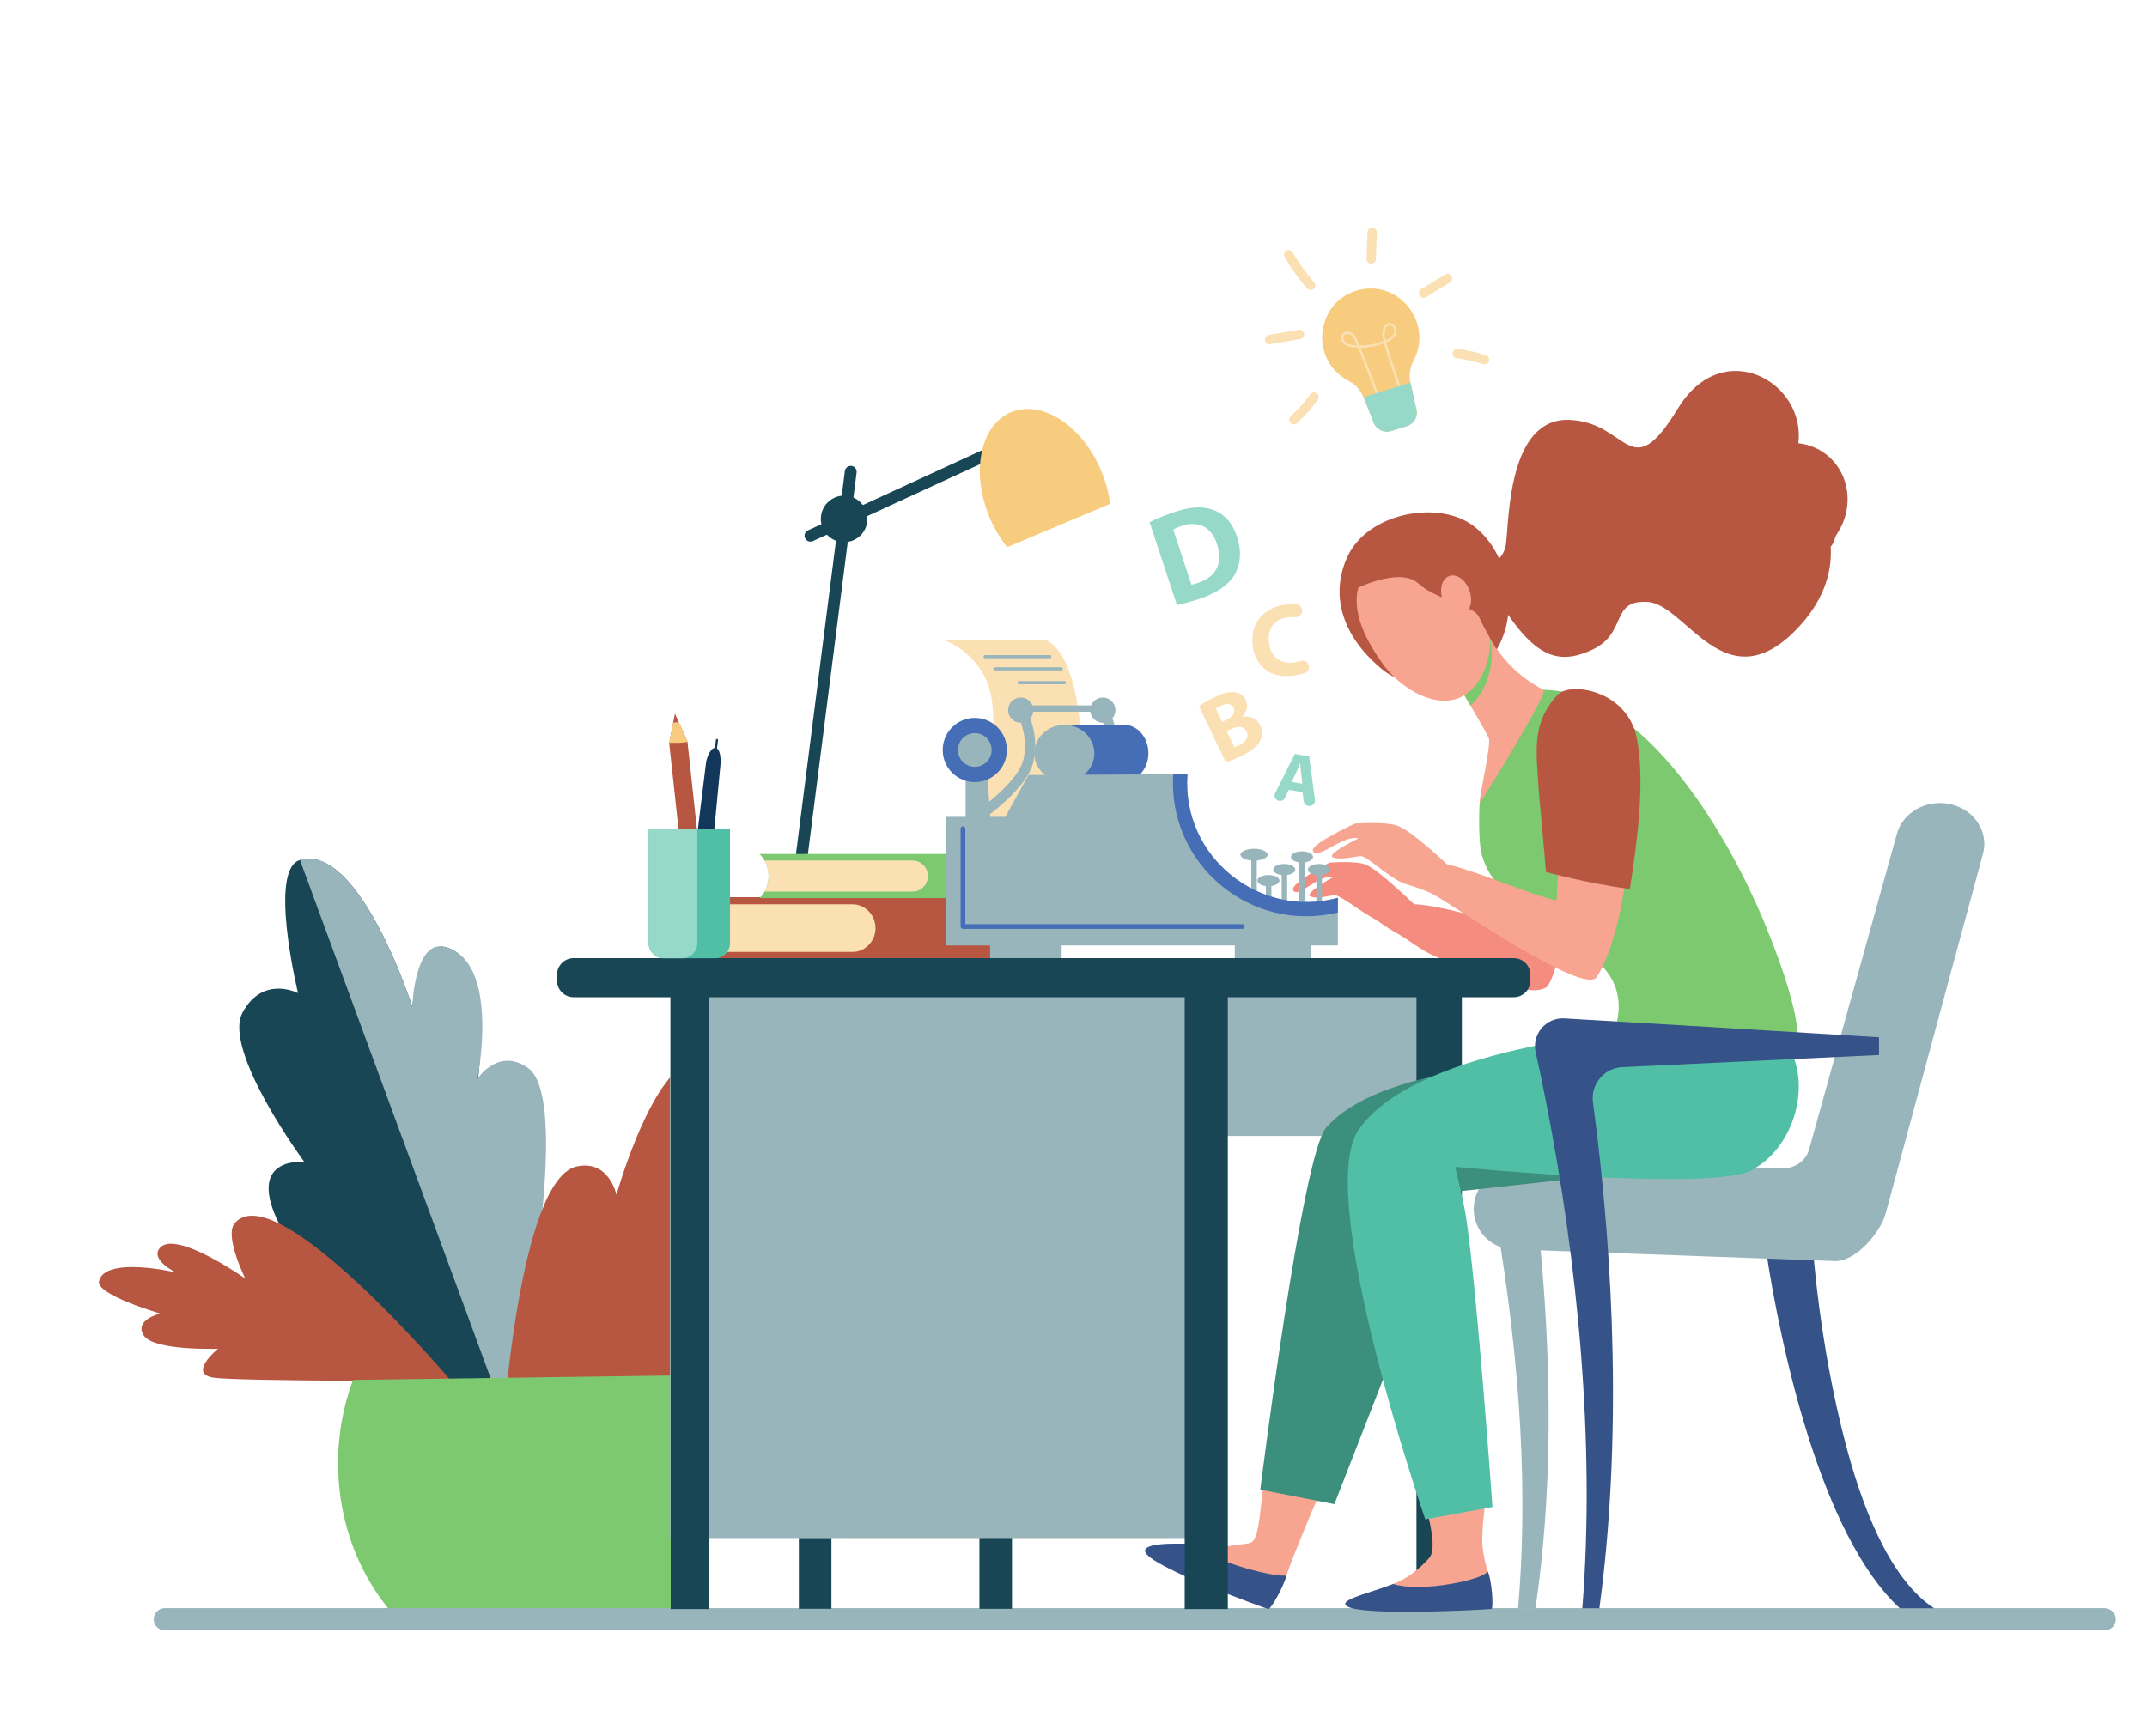<?xml version="1.0" encoding="utf-8"?>
<!-- Generator: Adobe Illustrator 25.4.1, SVG Export Plug-In . SVG Version: 6.00 Build 0)  -->
<svg version="1.1" id="Layer_1" xmlns="http://www.w3.org/2000/svg" xmlns:xlink="http://www.w3.org/1999/xlink" x="0px" y="0px"
	 viewBox="0 0 1772.94 1433.87" style="enable-background:new 0 0 1772.94 1433.87;" xml:space="preserve">
<style type="text/css">
	.st0{fill:#184655;}
	.st1{fill:#F7CC7F;}
	.st2{fill:#B75742;}
	.st3{fill:#99B5BC;}
	.st4{fill:#7DC96F;}
	.st5{fill:#FAE0B2;}
	.st6{fill:#96D9C9;}
	.st7{fill:#355389;}
	.st8{fill:#F48C7F;}
	.st9{fill:#F7A491;}
	.st10{fill:#3C8F7C;}
	.st11{fill:#50BFA5;}
	.st12{fill:#466EB6;}
	.st13{fill:#13375B;}
	.st14{display:none;}
	.st15{display:inline;}
	.st16{fill:#86B1F2;}
	.st17{fill:#9BC1F9;}
	.st18{display:inline;fill:#7DC96F;}
</style>
<g>
	<g>
		<path class="st0" d="M669.26,447.4c-1.85,0-3.62-1.06-4.44-2.85c-1.13-2.45-0.06-5.36,2.4-6.48l174.78-80.48
			c2.45-1.13,5.36-0.06,6.48,2.4c1.13,2.45,0.06,5.36-2.4,6.48L671.3,446.95C670.64,447.26,669.95,447.4,669.26,447.4z"/>
	</g>
	<g>
		<path class="st0" d="M655.58,762.26c-0.21,0-0.42-0.01-0.62-0.04c-2.68-0.34-4.57-2.79-4.23-5.47l46.94-367.66
			c0.34-2.68,2.79-4.58,5.47-4.23c2.68,0.34,4.57,2.79,4.23,5.47l-46.94,367.66C660.1,760.46,658,762.26,655.58,762.26z"/>
	</g>
	<g>
		<path class="st1" d="M909.27,388.72c-15.71-37.31-49.05-58.88-74.46-48.18c-25.42,10.7-33.29,49.62-17.59,86.93
			c3.88,9.21,8.83,17.45,14.47,24.5l84.99-35.78C915.59,407.23,913.15,397.93,909.27,388.72z"/>
	</g>
	<path class="st0" d="M716.28,428.63c0,10.62-8.61,19.23-19.23,19.23c-10.62,0-19.23-8.61-19.23-19.23
		c0-10.62,8.61-19.23,19.23-19.23C707.67,409.4,716.28,418.01,716.28,428.63z"/>
</g>
<path class="st2" d="M1310.77,767.28c-32.13-4.16-67.34-13.72-67.34-13.72s-5.74-64.73-5.98-67.14
	c-2.06-33.24-6.19-55.4,15.32-79.09c10.21-11.25,57.69-4.35,65.62,35.68c7.35,37.1-0.4,89.71-5.44,122.63l-0.29,1.89L1310.77,767.28
	z"/>
<g>
	<g>
		<g>
			<path class="st0" d="M418.43,1177.96c0,0-166.54-119.52-189.99-171.34c-23.45-51.82,22.84-46.85,22.84-46.85
				s-67.88-92.15-50.99-123.4c16.89-31.25,45.82-16.04,45.82-16.04s-24.87-102.35,1.6-109.93c49.31-14.11,92.75,121.18,92.75,121.18
				s5.21-53.91,26.39-49.46c47.16,9.91,24.74,132.7,24.74,132.7s13.15-46.08,39.23-26.07
				C477.6,924.64,418.43,1177.96,418.43,1177.96z"/>
		</g>
		<path class="st3" d="M435.84,882.01c-24.73-17.15-41.56,9.13-41.56,9.13s19.49-98.06-27.44-109.01
			c-24.65-5.75-26.39,49.46-26.39,49.46S297.01,696.3,247.7,710.4l171.27,465.6C425.61,1146.58,475.29,909.38,435.84,882.01z"/>
	</g>
	<g>
		<g>
			<path class="st2" d="M372.72,1140.83c0,0-171.29,0.06-195.12-2.71c-23.83-2.77,2.5-24.04,2.5-24.04s-53.3,1.94-61.42-11.02
				c-8.12-12.96,13.65-18.07,13.65-18.07s-53.08-15.38-50.55-26.67c4.72-21.03,63.34-7.32,63.34-7.32s-21.77-10.57-12.92-20.39
				c13.35-14.82,70.34,25.47,70.34,25.47s-17.51-35.15-8.77-45.6C227.86,969.68,372.72,1140.83,372.72,1140.83z"/>
		</g>
	</g>
	<g>
		<path class="st2" d="M415.19,1181.81c0,0,164.04-31.83,200.3-62.28c36.26-30.45-8.22-32.82-8.22-32.82s97.24-36.83,96.02-66.55
			c-1.23-29.72-42.97-31.47-42.97-31.47s58.03-51.99,46.12-77.19c-18.31-38.73-101.31,34.72-101.31,34.72s2.01-63.96-23.73-70.11
			c-38.82-9.28-72.35,110.81-72.35,110.81s-5.92-28.99-32.59-23.47C428.61,973.36,415.19,1181.81,415.19,1181.81z"/>
	</g>
	<path class="st4" d="M324.85,1333.64h230.21c29.32-33.16,32.26-82.15,31.61-132.25c-0.33-25.3,10.39-44.05,1.62-65.71l-296.81,4.13
		c-8.2,22.01-12.6,46.18-12.28,71.48C279.82,1259.02,297.13,1302.05,324.85,1333.64z"/>
</g>
<g>
	<path class="st3" d="M1737.73,1328.35H136.12c-5.07,0-9.18,4.11-9.18,9.18l0,0c0,5.07,4.11,9.18,9.18,9.18h1601.87
		c5.22,0,9.42-4.35,9.17-9.63C1746.93,1332.15,1742.68,1328.35,1737.73,1328.35z"/>
</g>
<g>
	<path class="st1" d="M1119.92,240.16c34.17-10.59,64.26,26.16,47.28,57.81c-3.05,5.69-3.81,12.32-2.4,18.62l4.86,21.66
		c1.34,5.97-2.13,11.97-7.98,13.78l-12.94,4.01c-5.84,1.81-12.1-1.17-14.37-6.85c-8.29-20.73-9.85-28.97-20.75-34.61
		C1081.72,298.07,1085.75,250.75,1119.92,240.16z"/>
	<g>
		<path class="st5" d="M1157.01,326.65c-6.07-16.97-12.11-35.88-14.13-43.03c-6.2,2.4-12.81,3.64-19.45,3.65
			c5.72,13.81,11.13,27.9,16.12,41.95l-1.82,0.64c-5.06-14.28-10.57-28.6-16.4-42.63c-4.05-0.15-8.82-0.54-11.71-3.3
			c-1.36-1.29-2.17-3.26-2.13-5.14c0.12-5.01,5.82-6.48,9.62-3.3c2.52,2.1,3.7,5.5,5.51,9.84c6.74,0.09,13.47-1.13,19.75-3.6
			c-0.9-3.65-1.28-7.22,0-10.62c4.47-11.93,20.89,3.7,2.29,11.75c1.57,5.6,7.68,25.04,14.15,43.11L1157.01,326.65z M1144.18,271.81
			c-1.07,2.85-0.77,5.96,0,9.19c4.02-1.79,6.34-3.89,7.08-6.43C1152.49,270.32,1146.58,265.39,1144.18,271.81z M1110.42,276.49
			c-1.68,1.46-1.11,4.51,0.52,6.06c2.32,2.21,6.25,2.55,9.56,2.73c-1.44-3.44-2.51-6.53-4.63-8.3
			C1114.39,275.74,1110.6,276.34,1110.42,276.49z"/>
	</g>
	<path class="st6" d="M1164.71,316.04c0.04,0.18,0.06,0.36,0.1,0.55l4.86,21.66c1.34,5.97-2.13,11.97-7.98,13.78l-12.94,4.01
		c-5.84,1.81-12.1-1.17-14.37-6.85c-3.69-9.22-6.04-15.97-8.48-21.12L1164.71,316.04z"/>
	<g>
		<path class="st5" d="M1136.13,214.06l0.82-21.95c0.08-2.12-1.58-3.91-3.7-3.99c-2.12-0.08-3.91,1.58-3.99,3.7l-0.82,21.95
			c-0.08,2.12,1.58,3.91,3.7,3.99C1134.27,217.85,1136.05,216.18,1136.13,214.06z"/>
	</g>
	<g>
		<path class="st5" d="M1177.6,245.43l19.68-12.09c1.81-1.11,2.38-3.48,1.26-5.3c-1.11-1.81-3.48-2.38-5.29-1.26l-19.68,12.09
			c-1.81,1.11-2.38,3.48-1.27,5.3C1173.42,245.97,1175.79,246.54,1177.6,245.43z"/>
	</g>
	<g>
		<path class="st5" d="M1229.55,298.32c0.66-2.02-0.44-4.19-2.46-4.86c-7.56-2.47-15.39-4.23-23.28-5.22
			c-2.11-0.27-4.03,1.23-4.3,3.34c-0.27,2.11,1.23,4.03,3.34,4.3c7.4,0.93,14.75,2.58,21.85,4.9
			C1226.71,301.44,1228.89,300.35,1229.55,298.32z"/>
	</g>
	<g>
		<path class="st5" d="M1084.82,238.55c1.59-1.41,1.74-3.84,0.33-5.43c-6.7-7.56-12.62-15.84-17.61-24.61
			c-1.05-1.85-3.4-2.5-5.25-1.44c-1.85,1.05-2.49,3.4-1.44,5.25c5.26,9.24,11.5,17.95,18.54,25.91
			C1080.8,239.82,1083.24,239.95,1084.82,238.55z"/>
	</g>
	<g>
		<path class="st5" d="M1076.85,275.6c-0.36-2.1-2.35-3.5-4.45-3.14l-24.62,4.25c-2.1,0.36-3.5,2.35-3.14,4.45
			c0.36,2.1,2.35,3.5,4.45,3.14l24.62-4.25C1075.8,279.69,1077.22,277.7,1076.85,275.6z"/>
	</g>
	<g>
		<path class="st5" d="M1070.17,350.1c0.31-0.15,0.6-0.35,0.87-0.6c6.37-5.79,12.13-12.28,17.13-19.3c1.23-1.73,0.83-4.14-0.9-5.37
			c-1.73-1.23-4.13-0.83-5.37,0.9c-4.68,6.57-10.07,12.65-16.04,18.07c-1.57,1.43-1.69,3.86-0.26,5.44
			C1066.79,350.55,1068.67,350.85,1070.17,350.1z"/>
	</g>
</g>
<rect x="845.58" y="821.56" transform="matrix(-1 -1.224647e-16 1.224647e-16 -1 2045.554 1759.881)" class="st3" width="354.4" height="116.77"/>
<rect x="698.72" y="814.88" transform="matrix(-1 -1.224647e-16 1.224647e-16 -1 1662.508 2085.34)" class="st5" width="265.06" height="455.58"/>
<rect x="808.79" y="1269.33" transform="matrix(-1 -1.224647e-16 1.224647e-16 -1 1644.468 2598.229)" class="st0" width="26.9" height="59.56"/>
<rect x="659.69" y="1270.25" transform="matrix(-1 -1.224647e-16 1.224647e-16 -1 1346.267 2599.115)" class="st0" width="26.9" height="58.61"/>
<path class="st7" d="M1568.81,1328.47h28.37c-38.93-25.28-61.24-90.9-72.86-134.86c-22.5-84.63-27.59-167.13-27.67-167.79
	l-38.54,5.62C1470.24,1111.52,1503.14,1267.6,1568.81,1328.47z"/>
<rect x="553.27" y="814.88" transform="matrix(-1 -1.224647e-16 1.224647e-16 -1 1537.571 2085.34)" class="st3" width="431.04" height="455.58"/>
<rect x="553.85" y="804.77" transform="matrix(-1 -1.224647e-16 1.224647e-16 -1 1139.42 2133.876)" class="st0" width="31.72" height="524.33"/>
<g>
	<path class="st2" d="M547.64,792.15h274.24c10.47,0,18.97-8.81,18.97-19.67v-11.7c0-10.87-8.49-19.67-18.97-19.67H547.64l0,0
		c12.54,14.22,12.76,35.96,0.5,50.44L547.64,792.15z"/>
	<path class="st5" d="M551.88,746.96h152.11c10.47,0,18.97,8.81,18.97,19.67l0,0c0,10.86-8.49,19.67-18.97,19.67H551.87
		C558.97,774.24,558.96,759,551.88,746.96z"/>
	<path class="st4" d="M627.28,705.38h228.43c7.09,0,12.84,5.75,12.84,12.84v10.8c0,7.09-5.75,12.84-12.84,12.84H627.28l0.12-0.12
		C637.17,731.58,637.12,715.49,627.28,705.38z"/>
	<path class="st5" d="M631.32,710.79h122.12c7.09,0,12.84,5.75,12.84,12.84l0,0c0,7.09-5.75,12.84-12.84,12.84H631.33
		C635.82,728.52,635.81,718.73,631.32,710.79z"/>
</g>
<g>
	<path class="st8" d="M1277.61,619.61c-17.2-21.84-53.65-8.04-40.12,64.31c0.08,0.41,3.76,56.82,2.11,78.63
		c-17.34-4.03-48.92-14.51-71.97-15.69c0,0-28.2-27.48-39.29-32.48c-8.22-3.7-30.52-1.83-30.52-1.83s-32.5,17.17-29.99,22.71
		c3.44,7.58,22.18-13.94,32.41-10.44c0,0-23.7,13.28-18.06,15.69c5.65,2.41,15.11-0.75,19.71-1.07c4.61-0.32,21.24,13.39,34.2,20.21
		c2.14,1.12,7.14,5.51,16.91,10.88c9.91,5.44,20.34,14.62,33.88,20.2c36.4,15,76.85,34.89,90.85,24.22l-0.07-0.16
		C1293.66,795.87,1306.28,656.02,1277.61,619.61z"/>
	<path class="st3" d="M1610.25,664.18L1610.25,664.18c-19.41-4.16-38.88,6.72-43.82,24.48l-72.52,260.77
		c-2.58,9.27-11.65,15.75-22.05,15.75h-221.51c-18.46,0-33.42,14.96-33.42,33.42l0,0c0,17.98,14.23,32.74,32.21,33.4l266.33,9.67
		c17.73,0,37.52-23.93,41.8-39.76l80.25-296.75C1642.44,686.89,1630.17,668.45,1610.25,664.18z"/>
	<path class="st3" d="M1253.64,1328.47h14.34c12.94-89.07,15.57-193.44,1.1-328.22l-34.71,0.71
		C1257.41,1134.72,1261.2,1239.18,1253.64,1328.47z"/>
	
		<rect x="1169.69" y="799.94" transform="matrix(-1 -1.224647e-16 1.224647e-16 -1 2376.854 2130.123)" class="st0" width="37.48" height="530.25"/>
	<path class="st9" d="M1096.77,1219.18c-9.75,18.12-33.57,77.86-34.46,82.38c-0.26,1.31-3.64,5.66-4.76,6.49
		c-30.75,3.08-53.25-13.43-70.34-29.71c16.13,1.13,40.78-3.04,44.37-3.65c9.36-1.6,8.36-30.05,13.7-62.03
		C1053.57,1216.46,1084.69,1208.24,1096.77,1219.18z"/>
	<path class="st7" d="M1062.41,1301.17c-2.55,10-13.13,28.44-15.17,27.91c-2.44-0.63-93.22-33.23-101.04-46.23
		c-4.82-8.02,20-8.41,39.98-7.39C1003.26,1291.73,1057.16,1303.76,1062.41,1301.17z"/>
	<path class="st10" d="M1390.09,963.66l-187.51,20.64l-100.68,258.15l-61.19-11.98c0,0,34.34-275.84,54.34-298.93
		c54.56-62.96,245.18-55.51,245.18-55.51L1390.09,963.66z"/>
	<path class="st9" d="M1227.14,1233.52c-0.78,12.29-3.6,27.16-3.04,41.5c0.37,9.62,3.94,21.33,4.37,23.13
		c0.31,1.3-0.95,6.66-1.62,7.88c-26.67,15.62-54,9.99-76.32,2.32c15.13-5.69,25.66-17.03,29.47-21.16
		c6.43-6.98,1.85-27.92-6.63-59.21C1182.49,1227.98,1211.6,1228.61,1227.14,1233.52z"/>
	<path class="st11" d="M1367.55,850.4c0,0-196.3,10.62-245.79,83.07c-37.04,54.21,55.19,321.56,55.19,321.56l55.49-10.22
		c0,0-12.79-181.17-22.03-240.95c-1.57-10.13-8.78-40.05-8.78-40.05s210.3,20.67,244.42,2.93c34.12-17.74,48.42-65.86,33.41-97.24
		C1464.45,838.11,1367.55,850.4,1367.55,850.4z"/>
	<path class="st7" d="M1228.37,1297.74c3.46,6.34,5.25,30.9,3.17,31.27c-2.48,0.44-106.81,6.29-119.34-2.28
		c-7.73-5.29,19.74-10.98,38.32-18.38C1172.84,1316.02,1227.24,1304.53,1228.37,1297.74z"/>
	<path class="st4" d="M1258.29,571.15c-17.48,3.06-18.55,17.18-18.55,17.18l-17.91,74.63c0,0-1.65,31.61,1.98,43.71
		c7.06,23.53,21.33,32.81,44.7,40.81c30.99,10.6,43.24,37.32,56.6,52.91c23.18,27.05,4.32,59.41,4.32,59.41l61.65,19.46l92.23-12.38
		c0,0,10.36-15.96-26.34-104.83C1425.1,684.87,1348.7,555.33,1258.29,571.15z"/>
	<path class="st7" d="M1306.64,1328.47h14.08c18.23-134.38,12.72-284.1-5.29-417.96c-2-14.89,9.16-28.31,24.17-29.02l212.03-10.04
		V856.8c-0.08-0.01-179.27-10.96-259.77-15.58c-15.26-0.88-27.09,13.1-23.73,28.01c2.36,10.48,5.18,23.63,8.26,39.39
		C1302.88,1042.92,1317.44,1191.78,1306.64,1328.47z"/>
	<path class="st9" d="M1326.76,587.35c-19.88-21.84-55.08-7.82-39.44,64.53c0.09,0.4-0.05,70.1-1.96,91.91
		c-20.04-4.03-63.23-23.47-90.6-29.98c0,0-27.78-26.68-40.6-31.68c-9.5-3.7-35.29-1.83-35.29-1.83s-37.58,17.17-34.67,22.71
		c3.98,7.58,25.64-13.94,37.48-10.44c0,0-27.4,13.28-20.88,15.69c6.53,2.41,17.47-0.75,22.79-1.07
		c5.32-0.32,19.93,15.41,34.92,22.23c2.47,1.12,12.88,3.49,24.18,8.85c11.46,5.44,125.43,85.06,135.91,68.75
		C1346.37,763.8,1359.9,623.75,1326.76,587.35z"/>
	<path class="st2" d="M1344.01,734.04c-32.13-4.16-67.34-13.72-67.34-13.72s-5.74-64.73-5.98-67.14
		c-2.06-33.24-6.19-55.4,15.32-79.09c10.21-11.25,57.69-4.35,65.62,35.68c7.35,37.1-0.4,89.71-5.44,122.63l-0.29,1.89
		L1344.01,734.04z"/>
	<path class="st2" d="M1243.74,448.06c2.47-21.44,2.44-102.92,51.96-101.24c49.52,1.68,49.81,56.18,89.92-9.49
		c37.15-60.84,105.78-21.52,99.4,28.83c7.08,0.73,14.03,3.1,20.29,7.26c21.66,14.39,26.88,44.61,11.68,67.5
		c-2.42,3.64-2.22,7.74-5.28,10.55c1.53,22.75-7.07,46.78-28.58,68.77c-58.76,60.07-90.85-21-122.49-23.01
		c-31.63-2.01-16.08,25.97-46.43,39.75c-30.35,13.77-50.96,4.74-84.77-54.97l-8.06-16.22
		C1221.37,465.78,1241.28,469.5,1243.74,448.06z"/>
	<path class="st2" d="M1215.19,433.3c34.84,24.31,42.54,86.23,10.47,115.8c-20.84,19.22-61.9,22.56-84.7,3.5
		c-36.98-30.91-41.1-65.9-27.99-93.37C1129.89,423.79,1186.44,413.24,1215.19,433.3z"/>
	<path class="st9" d="M1226.07,517.19c0,0,10.74,33.33,48.54,52.56c4.65,2.37-52.75,94.69-52.77,93.58
		c-0.17-7.12,9.92-48.71,7.47-53.82c-6.71-13.99-45.69-77.76-45.69-77.76L1226.07,517.19z"/>
	<path class="st4" d="M1204.39,524.63l-20.77,7.12v0c0.04,0.06,17.13,28.02,30.61,50.96c4.78-3.92,9.01-9.61,12.4-17.4
		c5.42-12.48,6.23-25.46,4.15-37.79c-3.38-6.2-4.71-10.33-4.71-10.34L1204.39,524.63z"/>
	<path class="st9" d="M1148.73,454.64c0,0,18.6-7.87,38.83-0.29c20.23,7.58,56.57,56.75,37.84,99.89
		c-18.73,43.14-63.5,21.7-83.38-5.66C1122.14,521.22,1102.36,479.97,1148.73,454.64z"/>
	<path class="st2" d="M1229.31,479.07c-16.03-27.83-33.61-44.15-58.32-37.82s-46.87,10.56-48.54,39.57l-1.78,4.95
		c0,0,35.79-17.48,50.62-3.8c14.84,13.68,45.93,18.15,50.06,27.63c4.13,9.49,14.35,26.66,14.35,26.66l1.85-10.66
		C1237.55,525.6,1245.34,506.9,1229.31,479.07z"/>
	<path class="st9" d="M1191.58,496.12c3.34,8.63,10.9,13.62,16.88,11.13c5.98-2.48,8.12-11.5,4.77-20.13
		c-3.34-8.63-10.9-13.62-16.88-11.13C1190.37,478.47,1188.23,487.49,1191.58,496.12z"/>
	
		<rect x="978.3" y="804.77" transform="matrix(-1 -1.224647e-16 1.224647e-16 -1 1992.202 2133.877)" class="st0" width="35.61" height="524.33"/>
	<g>
		<path class="st5" d="M779.55,528.68c0,0,25.52,8.63,35.85,35.52c14.01,36.5-7.66,95-1.47,111.3c6.19,16.3,35.36,34.06,35.36,34.06
			l66.16-23.47c0,0-23.14-43.67-22.49-58.66c0.65-14.99-1.63-85.71-29.33-98.75H779.55z"/>
		<g>
			<path class="st3" d="M866.9,543.68h-53.45c-0.72,0-1.3-0.58-1.3-1.3c0-0.72,0.58-1.3,1.3-1.3h53.45c0.72,0,1.3,0.58,1.3,1.3
				C868.2,543.09,867.62,543.68,866.9,543.68z"/>
		</g>
		<g>
			<path class="st3" d="M876.35,553.78H821.6c-0.72,0-1.3-0.58-1.3-1.3s0.58-1.3,1.3-1.3h54.75c0.72,0,1.3,0.58,1.3,1.3
				S877.07,553.78,876.35,553.78z"/>
		</g>
		<g>
			<path class="st3" d="M878.96,565.19h-37.48c-0.72,0-1.3-0.58-1.3-1.3c0-0.72,0.58-1.3,1.3-1.3h37.48c0.72,0,1.3,0.58,1.3,1.3
				C880.26,564.6,879.68,565.19,878.96,565.19z"/>
		</g>
		<rect x="817.58" y="777.03" class="st3" width="59.1" height="14.56"/>
		<rect x="1019.64" y="773.98" class="st3" width="63.01" height="17.49"/>
		<polygon class="st3" points="817.79,675.34 797.37,675.34 797.37,640.8 815.4,640.8 		"/>
		<path class="st12" d="M831.48,619.5c0,14.64-11.87,26.51-26.51,26.51c-14.64,0-26.51-11.87-26.51-26.51
			c0-14.64,11.87-26.51,26.51-26.51C819.61,593,831.48,604.86,831.48,619.5z"/>
		<path class="st3" d="M818.88,619.5c0,7.68-6.23,13.91-13.91,13.91c-7.68,0-13.91-6.23-13.91-13.91s6.23-13.91,13.91-13.91
			C812.65,605.6,818.88,611.82,818.88,619.5z"/>
		<g>
			<path class="st3" d="M853.32,586.59c0,5.76-4.67,10.43-10.43,10.43c-5.76,0-10.43-4.67-10.43-10.43
				c0-5.76,4.67-10.43,10.43-10.43C848.65,576.16,853.32,580.83,853.32,586.59z"/>
		</g>
		<g>
			<path class="st3" d="M815.28,674.21l-4.96-6.87c0.28-0.2,28.31-20.61,33.99-37.36c5.58-16.46-1.78-34.64-1.86-34.82l7.82-3.25
				c0.36,0.86,8.69,21.26,2.06,40.8C845.78,652.02,816.52,673.32,815.28,674.21z"/>
		</g>
		<g>
			<path class="st3" d="M921.11,586.59c0,5.76-4.67,10.43-10.43,10.43c-5.76,0-10.43-4.67-10.43-10.43
				c0-5.76,4.67-10.43,10.43-10.43C916.44,576.16,921.11,580.83,921.11,586.59z"/>
		</g>
		<g>
			<path class="st3" d="M883.07,674.21l-4.96-6.87c0.28-0.2,28.31-20.61,33.99-37.36c5.58-16.46-1.78-34.64-1.86-34.82l7.82-3.25
				c0.36,0.86,8.69,21.26,2.06,40.8C913.57,652.02,884.31,673.32,883.07,674.21z"/>
		</g>
		<g>
			<rect x="844.84" y="582.68" class="st3" width="61.6" height="5.21"/>
		</g>
		<g>
			<path class="st12" d="M948.32,622.06c0,12.96-9.14,23.47-20.42,23.47c-11.28,0-20.42-10.51-20.42-23.47
				c0-12.96,9.14-23.47,20.42-23.47C939.18,598.59,948.32,609.1,948.32,622.06z"/>
			<rect x="878.03" y="598.7" class="st12" width="50.41" height="47.64"/>
			<path class="st3" d="M903.67,622.27c0,12.96-11.09,23.47-24.77,23.47s-24.77-10.51-24.77-23.47c0-12.96,11.09-23.47,24.77-23.47
				S903.67,609.31,903.67,622.27z"/>
		</g>
		<path class="st3" d="M1046.8,705.98c0,2.7-5.03,4.89-11.24,4.89c-6.21,0-11.24-2.19-11.24-4.89c0-2.7,5.03-4.89,11.24-4.89
			C1041.77,701.09,1046.8,703.28,1046.8,705.98z"/>
		<path class="st3" d="M1069.61,718.28c0,2.57-4.09,4.64-9.13,4.64c-5.04,0-9.12-2.08-9.12-4.64c0-2.56,4.08-4.64,9.12-4.64
			C1065.53,713.64,1069.61,715.72,1069.61,718.28z"/>
		<path class="st3" d="M1098.29,718.28c0,2.57-4.08,4.64-9.12,4.64c-5.04,0-9.13-2.08-9.13-4.64c0-2.56,4.08-4.64,9.13-4.64
			C1094.21,713.64,1098.29,715.72,1098.29,718.28z"/>
		<path class="st3" d="M1084.28,707.85c0,2.57-4.09,4.64-9.13,4.64s-9.13-2.08-9.13-4.64c0-2.56,4.09-4.64,9.13-4.64
			S1084.28,705.29,1084.28,707.85z"/>
		<g>
			<rect x="1058.37" y="720.16" class="st3" width="4.56" height="34.06"/>
		</g>
		<ellipse class="st3" cx="1047.45" cy="727.41" rx="9.12" ry="4.64"/>
		<g>
			<rect x="1045.33" y="729.28" class="st3" width="4.56" height="34.06"/>
		</g>
		<g>
			<rect x="1033.27" y="709.07" class="st3" width="4.56" height="34.06"/>
		</g>
		<g>
			<rect x="1087.05" y="719.99" class="st3" width="4.56" height="34.06"/>
		</g>
		<g>
			<rect x="1072.87" y="711.36" class="st3" width="4.56" height="36.01"/>
		</g>
		<path class="st3" d="M1104.81,741.59v39.34H780.86V674.69h49.32l19.12-34.55l119.5-0.57l11.76-0.05
			C975.62,708.36,1040.63,759.19,1104.81,741.59z"/>
		<path class="st12" d="M1104.81,741.59v12.12c-72.22,17.53-140.71-39.96-136.01-114.15l11.76-0.05
			C975.62,708.36,1040.63,759.19,1104.81,741.59z"/>
		<path class="st12" d="M1025.94,763.34H797.15v-78.87c0-1.08-0.88-1.96-1.96-1.96c-1.08,0-1.96,0.88-1.96,1.96v80.83
			c0,1.08,0.88,1.96,1.96,1.96h230.74c1.08,0,1.95-0.88,1.95-1.96S1027.02,763.34,1025.94,763.34z"/>
	</g>
	<path class="st0" d="M473.71,823.71h776.29c7.6,0,13.76-6.16,13.76-13.76v-4.75c0-7.6-6.16-13.76-13.76-13.76H473.71
		c-7.6,0-13.76,6.16-13.76,13.76v4.75C459.94,817.55,466.11,823.71,473.71,823.71z"/>
</g>
<g>
	<polygon class="st2" points="581.41,739.25 566.35,740.66 552.63,613.96 557.33,589.41 567.68,612.55 	"/>
	<path class="st1" d="M567.7,612.78l-0.03-0.23l-7.18-16.06l-4.59,0.39l-3.2,16.67C557.4,613.57,562.83,613.93,567.7,612.78z"/>
	<path class="st13" d="M584.13,745.16l-15.05-1.47l13.89-113.31c0.46-4.1,3.68-13.01,7.79-12.61l0,0c4.2,0.41,4.63,9.86,4.16,14.05
		L584.13,745.16z"/>
	<g>
		<path class="st13" d="M590.06,628.17c-0.04,0-0.07,0-0.11-0.01c-0.47-0.06-0.81-0.49-0.75-0.96l2.02-16.12
			c0.06-0.47,0.49-0.8,0.96-0.75c0.47,0.06,0.81,0.49,0.75,0.96l-2.02,16.12C590.86,627.85,590.49,628.17,590.06,628.17z"/>
	</g>
	<path class="st11" d="M590.45,791.54h-42.44c-6.84,0-12.38-5.54-12.38-12.38v-94.25h67.2v94.25
		C602.83,786,597.29,791.54,590.45,791.54z"/>
	<path class="st6" d="M575.78,779.17v-94.25h-40.15v94.25c0,6.84,5.54,12.38,12.38,12.38h15.39
		C570.24,791.54,575.78,786,575.78,779.17z"/>
</g>
<g>
	<path class="st6" d="M1064.21,652.4l-3.13,6.66c-0.86,1.83-2.83,2.85-4.81,2.52l0,0c-2.97-0.51-4.61-3.74-3.26-6.44l16.24-32.35
		l11.82,2.01l4.77,35.91c0.4,3-2.22,5.52-5.2,5.01l-0.4-0.07c-1.95-0.33-3.46-1.91-3.7-3.87l-0.92-7.44L1064.21,652.4z
		 M1075.46,647.38l-1.04-8.88c-0.31-2.48-0.51-5.56-0.7-8.03l-0.12-0.02c-0.99,2.26-2.1,5.18-3.14,7.37l-3.8,8.05L1075.46,647.38z"
		/>
</g>
<g>
	<path class="st5" d="M990.04,583.3c2.53-1.91,8-5.04,13.33-7.6c6.51-3.12,10.81-4.41,15.22-4.02c4.13,0.17,8.06,2.25,10.11,6.53
		c2.01,4.2,1.44,9.3-2.94,13.82l0.07,0.14c6.1-1.11,12.04,1.03,14.96,7.13c2.05,4.27,1.7,8.58-0.1,12.37
		c-2.12,4.38-7.13,8.67-16.51,13.17c-5.25,2.52-9.35,4.05-11.9,4.84L990.04,583.3z M1009.28,596.31l3.5-1.68
		c5.61-2.69,7.51-6.44,5.83-9.94c-1.71-3.57-5.35-4.15-10.18-1.84c-2.31,1.11-3.58,1.88-4.42,2.46L1009.28,596.31z M1019.32,617.25
		c1.12-0.36,2.38-0.97,4.2-1.84c4.83-2.32,8.23-6.19,5.85-11.16c-2.28-4.76-7.46-4.61-12.79-2.06l-3.64,1.75L1019.32,617.25z"/>
</g>
<g>
	<path class="st5" d="M1080.64,549.31c0.9,2.73-0.55,5.69-3.28,6.62c-2.52,0.86-5.76,1.66-9.51,2.14
		c-19.62,2.53-31.3-8.38-33.39-24.55c-2.5-19.37,9.93-31.93,27.11-34.14c3.43-0.44,6.49-0.47,8.97-0.27
		c2.96,0.24,5.09,2.93,4.73,5.88l-0.02,0.19c-0.34,2.8-2.84,4.81-5.65,4.58c-1.82-0.15-3.85-0.13-6.08,0.16
		c-10.19,1.31-17.32,8.48-15.69,21.12c1.46,11.37,9.12,17.66,20.58,16.19c1.92-0.25,3.91-0.71,5.73-1.29
		C1076.87,545.07,1079.75,546.61,1080.64,549.31L1080.64,549.31z"/>
</g>
<g>
	<path class="st6" d="M949.3,431.36c5.47-2.84,12.83-5.85,20.78-8.47c13.21-4.37,22.56-4.82,30.94-1.98
		c9,2.98,16.37,10.04,20.43,22.33c4.4,13.32,2.58,24.1-2.25,31.99c-5.31,8.51-15.51,15.08-29.13,19.59
		c-8.15,2.69-14.11,4.09-18.2,4.87L949.3,431.36z M983.85,482.91c1.44-0.13,3.61-0.85,5.57-1.5c14.28-4.6,20.97-15.52,15.48-32.13
		c-4.67-14.48-15.66-19.32-29.18-14.86c-3.51,1.16-5.68,2.22-6.92,2.98L983.85,482.91z"/>
</g>
<g class="st14">
	<g class="st15">
		<g>
			<g>
				<path class="st5" d="M1742.65,1067.8c0.46,3.92-2.35,7.47-6.27,7.93c-3.92,0.46-7.47-2.35-7.93-6.27
					c-0.46-3.92,2.35-7.47,6.27-7.93C1738.63,1061.07,1742.19,1063.88,1742.65,1067.8z"/>
				<path class="st4" d="M1732.01,1072.56c2.67,4.08,9.03,1.75,8.46-3.07c-0.29-2.51-2.55-4.35-5.13-4.05
					C1731.91,1065.84,1730.15,1069.72,1732.01,1072.56L1732.01,1072.56z"/>
			</g>
			<g>
				<path class="st5" d="M1778.48,1078.59c-2.55,3.02-2.17,7.53,0.85,10.08c3.02,2.55,7.53,2.17,10.08-0.85
					c2.55-3.02,2.17-7.53-0.85-10.08C1785.54,1075.2,1781.03,1075.58,1778.48,1078.59z"/>
				<path class="st4" d="M1779.91,1087.72c1.95,1.64,4.87,1.4,6.51-0.55c1.31-1.55,1.45-3.82,0.34-5.51c-0.24-0.37-0.54-0.71-0.89-1
					c-0.94-0.8-2.14-1.18-3.37-1.08C1778.41,1079.92,1776.8,1085.08,1779.91,1087.72z"/>
			</g>
			<g>
				<path class="st5" d="M1746.24,1067.6c-0.01,3.95,3.18,7.16,7.13,7.17c3.95,0.01,7.16-3.18,7.17-7.13
					c0.01-3.95-3.18-7.16-7.13-7.17C1749.46,1060.46,1746.25,1063.65,1746.24,1067.6z"/>
				<path class="st4" d="M1753.2,1073.67c3.69,0.01,5.88-4.11,3.89-7.15c-2.54-3.87-8.48-1.99-8.49,2.51
					C1748.58,1071.57,1750.64,1073.66,1753.2,1073.67z"/>
			</g>
			<g>
				<path class="st5" d="M1714.48,1079.9c2.53,3.03,7.04,3.44,10.07,0.91c3.03-2.53,3.44-7.04,0.91-10.07
					c-2.53-3.03-7.04-3.44-10.07-0.92C1712.36,1072.36,1711.95,1076.87,1714.48,1079.9z"/>
				<path class="st4" d="M1717.2,1079.49c1.63,1.96,4.55,2.22,6.51,0.59c1.95-1.62,2.24-4.52,0.59-6.51
					c-1.63-1.96-4.55-2.22-6.51-0.59C1715.84,1074.6,1715.55,1077.5,1717.2,1079.49z"/>
			</g>
			<g>
				<path class="st5" d="M1768.54,1162.41c-1.77-3.53-0.35-7.83,3.18-9.6c3.53-1.77,7.83-0.35,9.6,3.18
					c1.77,3.53,0.35,7.83-3.18,9.6C1774.61,1167.36,1770.32,1165.94,1768.54,1162.41z"/>
				<path class="st4" d="M1770.28,1160.55c1.29,1.96,3.84,2.64,5.94,1.59c2.45-1.23,3.31-4.34,1.79-6.67
					c-1.29-1.96-3.84-2.65-5.94-1.59C1769.6,1155.11,1768.76,1158.22,1770.28,1160.55L1770.28,1160.55z"/>
			</g>
			<g>
				<path class="st5" d="M1792.5,1138.19c-3.62-1.56-5.3-5.77-3.73-9.4c1.56-3.62,5.77-5.3,9.4-3.73c3.62,1.56,5.3,5.77,3.73,9.4
					C1800.33,1138.09,1796.13,1139.76,1792.5,1138.19z"/>
				<path class="st4" d="M1790.1,1133.76c2,3.05,6.64,2.68,8.11-0.71c1.01-2.34-0.07-5.06-2.41-6.08
					C1791.6,1125.17,1787.59,1129.94,1790.1,1133.76L1790.1,1133.76z"/>
			</g>
			<g>
				<path class="st5" d="M1795.29,1104.25c-3.78,1.13-7.77-1.02-8.9-4.8c-1.13-3.78,1.02-7.77,4.8-8.9c3.78-1.13,7.77,1.02,8.9,4.8
					C1801.22,1099.13,1799.07,1103.11,1795.29,1104.25z"/>
				<path class="st4" d="M1796,1100.16c0.59-1.09,0.71-2.34,0.36-3.52c-1.18-3.94-6.55-4.48-8.5-0.87
					c-0.59,1.09-0.71,2.34-0.36,3.52C1788.68,1103.22,1794.05,1103.78,1796,1100.16z"/>
			</g>
			<g>
				<path class="st5" d="M1790.88,1141.41c-3.41-1.99-7.79-0.83-9.77,2.58c-1.99,3.41-0.83,7.79,2.58,9.78
					c3.41,1.99,7.79,0.83,9.78-2.58C1795.45,1147.77,1794.29,1143.4,1790.88,1141.41z"/>
				<path class="st4" d="M1787.32,1151.19c3.95-1.04,4.71-6.39,1.14-8.46c-2.2-1.28-5.04-0.53-6.32,1.67
					C1780.07,1147.97,1783.38,1152.24,1787.32,1151.19z"/>
			</g>
			<g>
				<path class="st5" d="M1775.61,1076.45c-2.17,3.3-6.6,4.21-9.9,2.04c-3.3-2.17-4.21-6.6-2.04-9.9c2.17-3.3,6.6-4.21,9.9-2.04
					C1776.86,1068.71,1777.78,1073.15,1775.61,1076.45z"/>
				<path class="st4" d="M1766.45,1077.66c2.13,1.4,5,0.81,6.4-1.32c1.4-2.12,0.82-4.99-1.32-6.4c-2.13-1.4-5-0.81-6.4,1.32
					c-1.01,1.54-1.02,3.53,0,5.08C1765.24,1076.47,1765.6,1077.1,1766.45,1077.66z"/>
			</g>
			<g>
				<path class="st5" d="M1796.11,1107.75c-3.89,0.67-6.5,4.37-5.83,8.26c0.67,3.89,4.37,6.5,8.26,5.83
					c3.89-0.67,6.5-4.37,5.83-8.26C1803.71,1109.69,1800.01,1107.08,1796.11,1107.75z"/>
				<path class="st4" d="M1796.69,1119.43c3.29-0.57,4.89-4.33,3.08-7.09c-1.01-1.54-2.84-2.34-4.66-2.02
					c-2.51,0.43-4.2,2.83-3.77,5.34C1791.78,1118.19,1794.18,1119.86,1796.69,1119.43z"/>
			</g>
			<path class="st4" d="M1724.24,1080.95l-1.13,0.74l47.24,72.09l1.13-0.74l-21.01-32.23l30.87,22.96l0.8-1.08l-32.17-23.92
				l38.36,11.65l0.39-1.29l-36.81-11.18l38.4-2.26l-0.08-1.35l-40.02,2.35l36.87-15.73l-0.53-1.24l-35.39,15.09l27.96-26.42
				l-0.93-0.98l-29.13,27.53l18.14-35.75l-1.2-0.61l-17.41,34.31l4.44-38.22l-1.34-0.16l-4.63,39.82l-9.09-39.04l-1.31,0.31
				l8.73,37.47L1724.24,1080.95z"/>
		</g>
		<g>
			
				<rect x="1584.21" y="1161.76" transform="matrix(0.837 -0.548 0.548 0.837 -364.402 1108.001)" class="st4" width="180.65" height="5.78"/>
		</g>
	</g>
	<g class="st15">
		<g>
			<g>
				<path class="st5" d="M1669.9,885.08c3.9,5.43,2.65,12.99-2.78,16.89s-12.99,2.65-16.89-2.78c-3.9-5.43-2.65-12.99,2.78-16.89
					C1658.44,878.4,1666,879.65,1669.9,885.08z"/>
				<path class="st4" d="M1658.05,900.84c7.3,3.84,14.8-4.81,10.02-11.48c-2.49-3.47-7.35-4.36-10.92-1.8
					C1652.39,890.97,1652.98,898.16,1658.05,900.84L1658.05,900.84z"/>
			</g>
			<g>
				<path class="st5" d="M1731.81,871.67c-1.3,6.56,2.96,12.92,9.52,14.22c6.56,1.3,12.92-2.96,14.22-9.52
					c1.3-6.56-2.96-12.92-9.52-14.22C1739.48,860.85,1733.11,865.11,1731.81,871.67z"/>
				<path class="st4" d="M1741.42,884c4.23,0.84,8.36-1.92,9.2-6.15c0.67-3.37-0.99-6.84-4.02-8.44c-0.67-0.35-1.38-0.6-2.13-0.75
					c-2.05-0.41-4.14,0.01-5.87,1.17C1732.79,873.69,1734.65,882.66,1741.42,884z"/>
			</g>
			<g>
				<path class="st5" d="M1675.06,881.83c3.22,5.86,10.58,8,16.44,4.78c5.86-3.22,8-10.58,4.78-16.43c-3.22-5.86-10.58-8-16.44-4.78
					C1673.98,868.61,1671.84,875.97,1675.06,881.83z"/>
				<path class="st4" d="M1690.34,885.1c5.48-3.01,5.34-10.9-0.11-13.77c-6.93-3.65-14.19,4-10.52,10.69
					C1681.79,885.79,1686.53,887.2,1690.34,885.1z"/>
			</g>
			<g>
				<path class="st5" d="M1638.11,926.09c6.23,2.42,13.24-0.67,15.66-6.9c2.42-6.23-0.67-13.24-6.9-15.66
					c-6.23-2.42-13.24,0.67-15.66,6.9C1628.79,916.66,1631.88,923.67,1638.11,926.09z"/>
				<path class="st4" d="M1641.8,923.24c4.02,1.56,8.57-0.44,10.13-4.46c1.55-4-0.39-8.54-4.46-10.12
					c-4.02-1.56-8.57,0.44-10.13,4.46C1635.78,917.12,1637.73,921.66,1641.8,923.24z"/>
			</g>
			<g>
				<path class="st5" d="M1785.84,1003.93c-5.52-3.77-6.93-11.3-3.16-16.82c3.77-5.52,11.3-6.93,16.82-3.16
					c5.52,3.77,6.93,11.3,3.16,16.82C1798.89,1006.28,1791.36,1007.7,1785.84,1003.93z"/>
				<path class="st4" d="M1786.88,999.75c3.51,1.85,7.85,0.77,10.1-2.51c2.62-3.83,1.34-9.15-2.82-11.34
					c-3.51-1.85-7.85-0.77-10.09,2.51C1781.42,992.26,1782.72,997.55,1786.88,999.75L1786.88,999.75z"/>
			</g>
			<g>
				<path class="st5" d="M1801.46,948.42c-6.65,0.66-12.58-4.2-13.23-10.85c-0.66-6.65,4.2-12.58,10.85-13.23
					c6.65-0.66,12.58,4.2,13.23,10.85C1812.97,941.84,1808.11,947.77,1801.46,948.42z"/>
				<path class="st4" d="M1794.26,943.83c5.46,2.88,12.04-1.48,11.42-7.7c-0.42-4.3-4.25-7.44-8.56-7.02
					C1789.44,929.88,1787.41,940.22,1794.26,943.83L1794.26,943.83z"/>
			</g>
			<g>
				<path class="st5" d="M1777.75,895.86c-4.67,4.78-12.33,4.86-17.11,0.19c-4.78-4.67-4.86-12.33-0.19-17.11
					c4.67-4.78,12.34-4.86,17.11-0.19C1782.33,883.42,1782.42,891.09,1777.75,895.86z"/>
				<path class="st4" d="M1775.44,889.24c-0.02-2.09-0.86-4.05-2.35-5.51c-4.98-4.86-13.37-1.26-13.29,5.68
					c0.02,2.09,0.86,4.04,2.35,5.51C1767.11,899.77,1775.52,896.19,1775.44,889.24z"/>
			</g>
			<g>
				<path class="st5" d="M1801.69,954.52c-6.68-0.14-12.21,5.16-12.36,11.84c-0.14,6.68,5.16,12.21,11.84,12.36
					c6.68,0.14,12.21-5.16,12.36-11.84C1813.68,960.19,1808.37,954.66,1801.69,954.52z"/>
				<path class="st4" d="M1804.45,971.92c5-4.79,1.73-13.32-5.25-13.47c-4.31-0.09-7.9,3.34-7.99,7.66
					C1791.06,973.1,1799.46,976.7,1804.45,971.92z"/>
			</g>
			<g>
				<path class="st5" d="M1725.8,870.84c-0.51,6.66-6.32,11.66-12.99,11.15c-6.66-0.51-11.65-6.32-11.15-12.99
					c0.51-6.66,6.32-11.65,12.99-11.15C1721.32,858.36,1726.31,864.18,1725.8,870.84z"/>
				<path class="st4" d="M1713.24,880.15c4.3,0.33,8.07-2.9,8.4-7.21c0.33-4.29-2.88-8.07-7.21-8.4c-4.3-0.33-8.07,2.9-8.4,7.21
					c-0.24,3.11,1.39,6.07,4.16,7.52C1710.46,879.38,1711.51,880.01,1713.24,880.15z"/>
			</g>
			<g>
				<path class="st5" d="M1781.84,900.38c-5.21,4.19-6.04,11.8-1.86,17.01c4.19,5.21,11.8,6.04,17.01,1.86
					c5.21-4.19,6.04-11.8,1.86-17.01C1794.67,897.03,1787.05,896.19,1781.84,900.38z"/>
				<path class="st4" d="M1792.27,917.2c4.41-3.54,3.68-10.42-1.25-13.02c-2.76-1.46-6.12-1.13-8.56,0.82c-3.36,2.7-3.9,7.64-1.2,11
					C1783.98,919.38,1788.91,919.9,1792.27,917.2z"/>
			</g>
			<path class="st4" d="M1653.43,919.63l-1.06,2.02l129.07,68l1.07-2.02l-57.54-30.49l64.54,8.68l0.3-2.26l-67.25-9.04l66.36-14.2
				l-0.48-2.23l-63.68,13.63l55.02-34.84l-1.22-1.93l-57.33,36.3l41.71-53.53l-1.8-1.4l-40.03,51.37l19.74-62.06l-2.18-0.69
				l-20.57,64.66l-2.46-67.81l-2.28,0.08l2.36,65.08l-24.77-60.23l-2.11,0.87l25.81,62.76l-45.48-50.36l-1.7,1.53l43.65,48.33
				L1653.43,919.63z"/>
		</g>
		<g>
			
				<rect x="1495.57" y="1079.45" transform="matrix(0.466 -0.885 0.885 0.466 -79.4 2037.084)" class="st4" width="305.79" height="9.78"/>
		</g>
	</g>
	<g class="st15">
		<g>
			<path class="st12" d="M1588.62,1224.98c0,0-99.04-73.52-112.61-105.2c-13.57-31.68,14.41-28.11,14.41-28.11
				s-39.99-56.66-29.38-75.39c10.61-18.72,32.7,5.19,32.7,5.19s-18.55-76.66-2.42-80.92c30.05-7.94,54.7,74.56,54.7,74.56
				s-2.21-34.25,16.6-29.64c28.36,6.96,13.36,80.7,13.36,80.7s9.04-13.08,24.59-0.64
				C1628.48,1087.86,1588.62,1224.98,1588.62,1224.98z"/>
		</g>
		<path class="st7" d="M1604.77,1067.45c-15.55-12.44-28.79-1.27-28.79-1.27s15-73.74-13.36-80.7c-18.81-4.61-16.6,29.64-16.6,29.64
			s-24.65-82.5-54.7-74.56l98.04,284.18C1593.74,1207,1630.83,1088.3,1604.77,1067.45z"/>
	</g>
	<g class="st15">
		<path class="st16" d="M1588.49,1222.43c0,0-101.49-0.11-122.44-17.7c-20.95-17.59,4.75-18.96,4.75-18.96s-48.5-25.75-47.8-42.92
			c0.71-17.17,17.15-13.71,17.15-13.71s-33.52-30.03-26.64-44.59c10.58-22.37,58.52,20.06,58.52,20.06s-3.67-17.02,11.21-20.57
			c22.43-5.36,45.18,58.4,45.18,58.4s-10.72-28.72,4.68-25.53C1560.74,1122.63,1588.49,1222.43,1588.49,1222.43z"/>
	</g>
	<g class="st15">
		<g>
			<path class="st7" d="M1592.7,1228.08c0,0,90.08-76.87,101.07-107.84s-15.42-25.87-15.42-25.87s34.61-56.34,23.38-73.51
				c-11.23-17.17-27.15-7.01-27.15-7.01s9.36-60.12-6.25-63.2c-29.07-5.73-47.52,74.25-47.52,74.25s0.03-32.72-17.59-27.19
				c-26.56,8.34-7.82,77.59-7.82,77.59s-9.8-25.89-23.85-13.11C1546.37,1085.12,1592.7,1228.08,1592.7,1228.08z"/>
		</g>
		<path class="st12" d="M1565.48,1056.66c16.28-9.77,26.07,3.26,26.07,3.26s-14.89-53.87,11.67-62.21
			c17.61-5.53,17.59,27.19,17.59,27.19s18.45-79.99,47.52-74.25l-76.04,276.33C1587.05,1210.36,1546.09,1068.29,1565.48,1056.66z"/>
	</g>
	<g class="st15">
		<g>
			<path class="st17" d="M1601.77,1217.04c0,0,98.96,0.04,112.72-1.56c13.76-1.6-1.44-13.89-1.44-13.89s30.79,1.12,35.48-6.37
				c4.69-7.49-7.88-10.44-7.88-10.44s30.67-8.89,29.2-15.41c-2.73-12.15-36.59-4.23-36.59-4.23s12.58-6.11,7.47-11.78
				c-7.71-8.56-40.64,14.72-40.64,14.72s12.36-23.38,5.07-26.35C1692.07,1136.42,1601.77,1217.04,1601.77,1217.04z"/>
		</g>
	</g>
	<path class="st18" d="M1673.21,1328.43h-164.7c-20.98-19.16-33.76-45.54-33.29-74.49c0.24-14.62,3.24-27.36,9.52-39.87l212.34,2.39
		c5.87,12.71,9.02,26.68,8.78,41.29C1705.43,1285.32,1693.04,1310.18,1673.21,1328.43z"/>
</g>
</svg>

